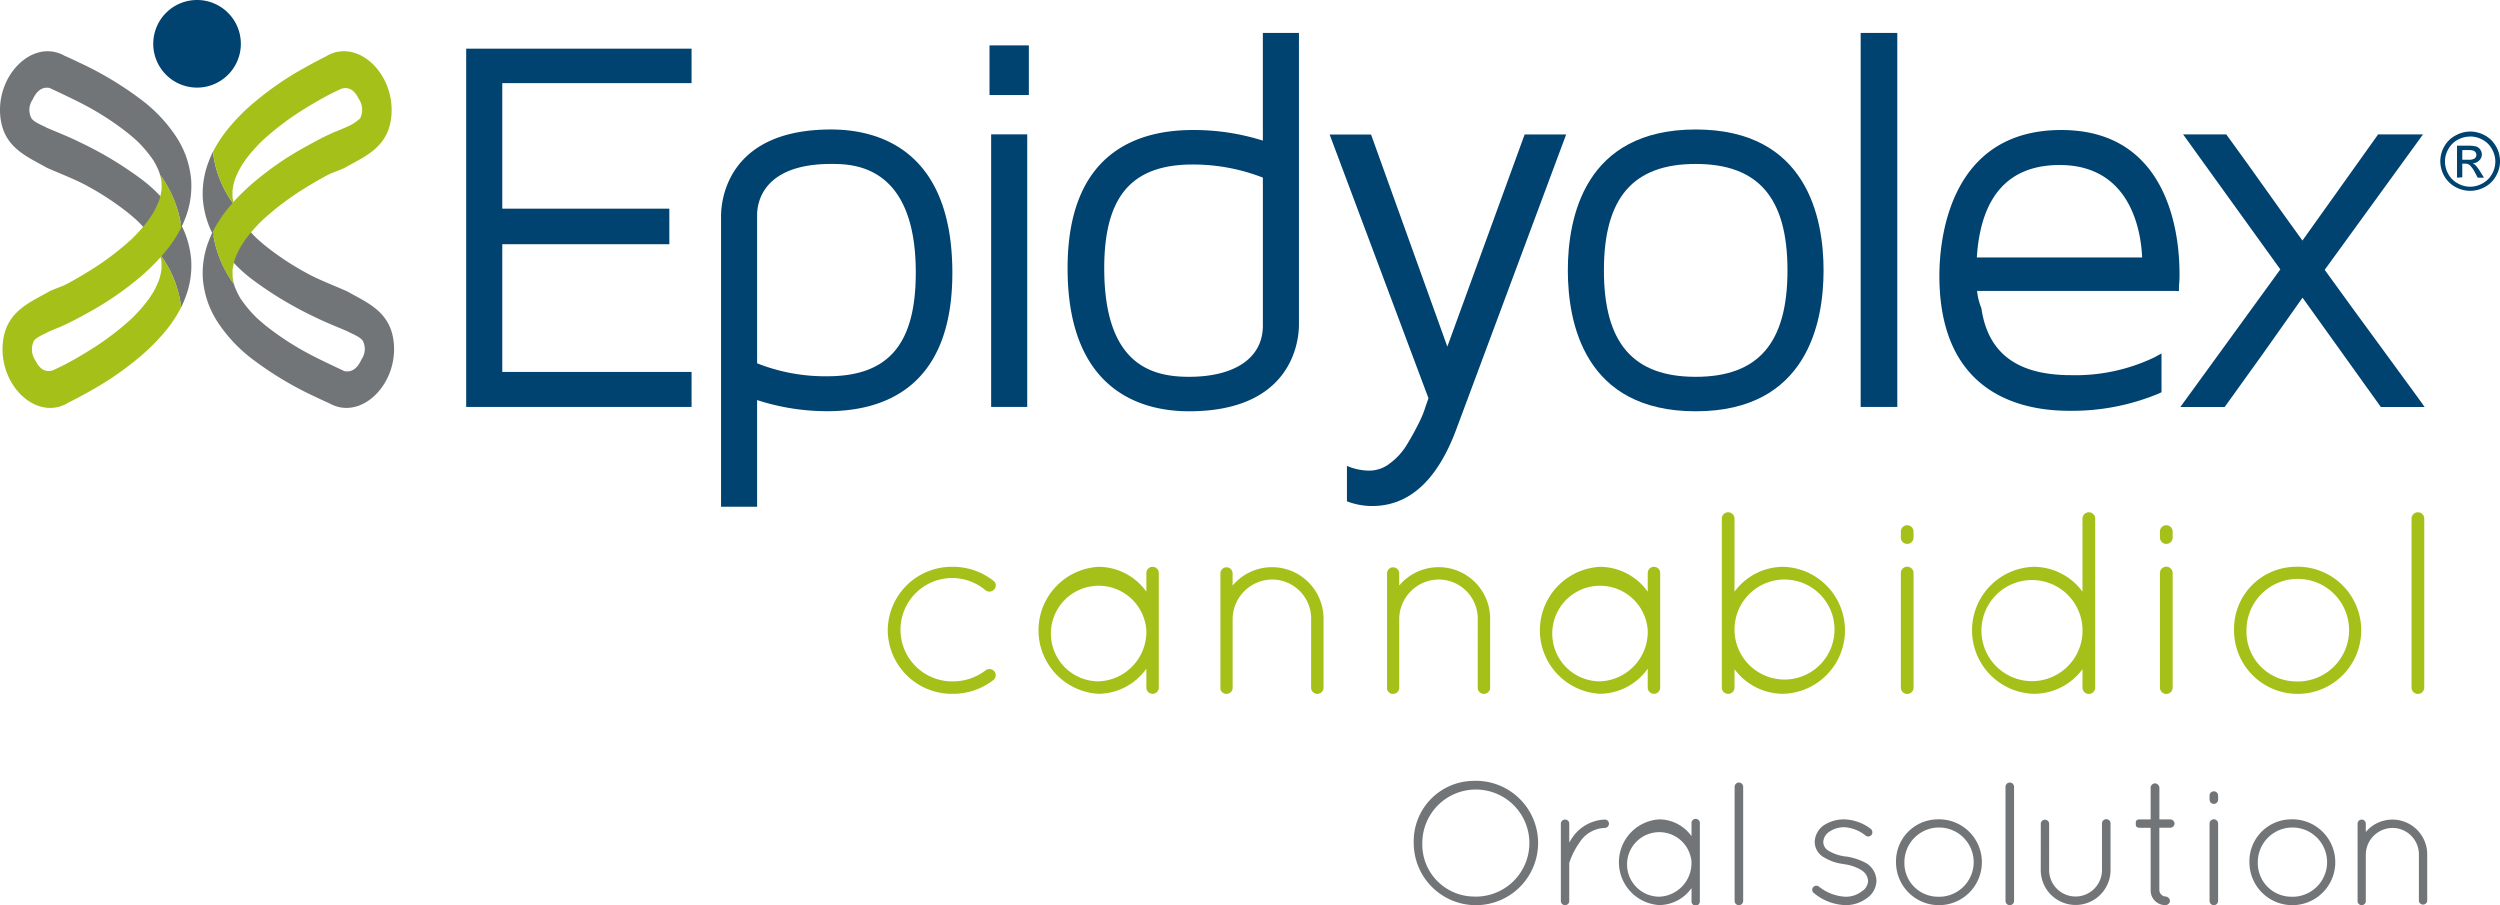 <svg xmlns="http://www.w3.org/2000/svg" width="150" height="54.306" viewBox="0 0 150 54.306">
  <g id="Logo_full_180px_" data-name="Logo full (180px)" transform="translate(0 -21.586)">
    <g id="Group_2408" data-name="Group 2408" transform="translate(0 21.586)">
      <g id="Group_2357" data-name="Group 2357" transform="translate(0 0)">
        <g id="Group_2" data-name="Group 2" transform="translate(12.156 9.115)">
          <path id="Path_2" data-name="Path 2" d="M58.221,90.541c-.158-1.918-1.578-2.45-2.786-3.137-.134-.076-1.569-.647-2.149-.947a16.967,16.967,0,0,1-2.782-1.8c-.18-.147-.356-.3-.529-.46l-.006-.006-.061-.061q-.116-.117-.229-.24a7.408,7.408,0,0,1-.672-.859c-.019-.033-.038-.065-.057-.1-.042-.076-.082-.154-.121-.232-.058-.12-.112-.244-.16-.371-.014-.045-.027-.091-.039-.136a6.589,6.589,0,0,1-1.267-3.169,5.6,5.6,0,0,0-.225.515,5.325,5.325,0,0,0-.376,2.359,5.741,5.741,0,0,0,.327,1.464,4.468,4.468,0,0,0,.231.527c-.066.138-.128.278-.182.422a5.325,5.325,0,0,0-.376,2.359,5.741,5.741,0,0,0,.327,1.464,5.849,5.849,0,0,0,.622,1.2,8.975,8.975,0,0,0,2.117,2.2A20.438,20.438,0,0,0,53.5,93.719c.292.142.586.275.88.408.025.014.05.029.075.041C56.3,95.09,58.422,92.981,58.221,90.541Zm-1.94.933c-.255.558-.59.792-1.025.708-.763-.358-1.41-.663-1.97-.953a16.966,16.966,0,0,1-2.782-1.8c-.18-.147-.356-.3-.529-.46l-.006-.006-.061-.061q-.116-.117-.229-.24a7.409,7.409,0,0,1-.672-.859c-.019-.033-.038-.065-.057-.1-.042-.076-.082-.154-.121-.232-.058-.12-.112-.244-.16-.371-.014-.045-.027-.091-.039-.136a6.919,6.919,0,0,1-1.242-2.944c.1.185.21.364.323.539a8.968,8.968,0,0,0,2.117,2.2A22.071,22.071,0,0,0,53.5,88.947c.65.327,1.855.8,1.957.857.239.136.721.3.9.559A1.079,1.079,0,0,1,56.281,91.474Z" transform="translate(-46.745 -79.029)" fill="#727578"/>
        </g>
        <g id="Group_3" data-name="Group 3" transform="translate(0 3.073)">
          <path id="Path_3" data-name="Path 3" d="M25.463,72.292c.158,1.919,1.578,2.451,2.786,3.138.134.077,1.57.647,2.149.947a16.977,16.977,0,0,1,2.782,1.8c.18.147.356.3.528.46l.007.006.061.061c.078.078.154.158.229.24a7.411,7.411,0,0,1,.672.859c.019.033.038.064.056.1.042.076.083.154.121.232.059.12.112.244.16.371.014.045.026.091.038.136a6.586,6.586,0,0,1,1.267,3.169,5.6,5.6,0,0,0,.225-.515,5.323,5.323,0,0,0,.376-2.359,5.776,5.776,0,0,0-.326-1.464,4.559,4.559,0,0,0-.232-.526c.066-.138.128-.279.182-.423a5.323,5.323,0,0,0,.376-2.359,5.765,5.765,0,0,0-.326-1.464,5.9,5.9,0,0,0-.622-1.2,8.988,8.988,0,0,0-2.118-2.2,20.385,20.385,0,0,0-3.667-2.184c-.292-.142-.586-.276-.88-.408-.025-.015-.049-.029-.075-.041C27.381,67.745,25.262,69.853,25.463,72.292Zm1.94-.933c.256-.558.591-.792,1.025-.708.762.358,1.409.663,1.97.953a16.978,16.978,0,0,1,2.782,1.8c.18.147.356.3.528.46l.007.006.061.061c.078.078.154.158.229.24a7.411,7.411,0,0,1,.672.859c.019.033.038.064.056.1q.063.114.121.232c.059.12.112.244.16.371.014.045.026.091.038.136A6.912,6.912,0,0,1,36.3,78.807c-.1-.185-.209-.364-.322-.54a8.988,8.988,0,0,0-2.118-2.2,21.986,21.986,0,0,0-3.667-2.184c-.65-.328-1.855-.8-1.957-.857-.239-.136-.721-.3-.9-.558A1.08,1.08,0,0,1,27.4,71.359Z" transform="translate(-25.45 -68.445)" fill="#727578"/>
        </g>
        <g id="Group_4" data-name="Group 4" transform="translate(9.195 0)">
          <path id="Path_4" data-name="Path 4" d="M46.813,65.69a2.628,2.628,0,1,1-2.628-2.628A2.628,2.628,0,0,1,46.813,65.69Z" transform="translate(-41.557 -63.062)" fill="#004270"/>
        </g>
        <g id="Group_5" data-name="Group 5" transform="translate(12.775 3.073)">
          <path id="Path_5" data-name="Path 5" d="M55.276,68.489a.6.6,0,0,0-.19.049l-.011.005a2.191,2.191,0,0,0-.307.123,1.1,1.1,0,0,0-.143.086c-.426.207-.846.434-1.262.667a18.649,18.649,0,0,0-3.071,2.108A11.925,11.925,0,0,0,48.7,73.145a7.737,7.737,0,0,0-.871,1.343,6.547,6.547,0,0,0,1.187,3.056c-.107.122-.214.245-.316.374a7.736,7.736,0,0,0-.871,1.343A6.591,6.591,0,0,0,49.1,82.43a4.023,4.023,0,0,1-.086-.415,3.792,3.792,0,0,1,0-.5,4.254,4.254,0,0,1,.136-.6,5.151,5.151,0,0,1,.289-.634c.032-.06.065-.119.1-.177l.018-.03c.066-.1.134-.2.2-.3a8.411,8.411,0,0,1,.552-.682q.147-.164.3-.321c.05-.051.1-.1.152-.152l.015-.015a16.676,16.676,0,0,1,2.744-2.048q.6-.369,1.223-.7l.176-.081c.142-.062.678-.255.835-.344,1.207-.687,2.628-1.219,2.785-3.138C58.721,70.074,56.985,68.129,55.276,68.489Zm1.39,3.983a2.692,2.692,0,0,1-.841.527c-.087.05-.739.311-.739.311-.585.257-1.158.565-1.723.881A18.652,18.652,0,0,0,50.292,76.3a13.2,13.2,0,0,0-1.234,1.195c-.018-.084-.035-.168-.047-.253a3.791,3.791,0,0,1,0-.5,4.254,4.254,0,0,1,.136-.6,5.152,5.152,0,0,1,.289-.634c.032-.06.065-.119.1-.177l.018-.03c.066-.1.134-.2.2-.3a8.4,8.4,0,0,1,.552-.682c.1-.11.2-.217.3-.321.05-.051.1-.1.152-.152l.015-.015a16.641,16.641,0,0,1,2.744-2.047c.4-.247.811-.478,1.223-.7.249-.128.5-.252.752-.368a.723.723,0,0,1,.68.06,1.293,1.293,0,0,1,.385.49A1.178,1.178,0,0,1,56.666,72.471Z" transform="translate(-47.829 -68.445)" fill="#a4c019"/>
        </g>
        <g id="Group_6" data-name="Group 6" transform="translate(0.148 10.491)">
          <path id="Path_6" data-name="Path 6" d="M28.984,95.38a.618.618,0,0,0,.19-.049l.011-.005a2.163,2.163,0,0,0,.307-.123,1.152,1.152,0,0,0,.144-.086c.426-.207.846-.434,1.262-.667a18.686,18.686,0,0,0,3.071-2.108,11.964,11.964,0,0,0,1.592-1.618,7.737,7.737,0,0,0,.871-1.343,6.545,6.545,0,0,0-1.188-3.056c.108-.122.215-.245.317-.374a7.737,7.737,0,0,0,.871-1.343,6.586,6.586,0,0,0-1.267-3.169,3.845,3.845,0,0,1,.086.415,3.782,3.782,0,0,1,0,.5,4.243,4.243,0,0,1-.136.6,5.235,5.235,0,0,1-.289.634c-.032.06-.065.119-.1.176l-.018.03c-.066.1-.134.2-.2.3a8.29,8.29,0,0,1-.551.682q-.147.164-.3.321c-.05.051-.1.1-.151.152l-.015.015a16.67,16.67,0,0,1-2.743,2.047q-.6.37-1.224.7l-.176.082c-.143.062-.678.254-.835.344-1.208.687-2.628,1.219-2.786,3.138C25.539,93.795,27.275,95.74,28.984,95.38ZM27.594,91.4c.159-.233.62-.4.841-.527.087-.05.739-.311.739-.311.585-.257,1.158-.565,1.723-.881a18.687,18.687,0,0,0,3.071-2.108A13.064,13.064,0,0,0,35.2,86.374c.018.083.035.168.047.253a3.782,3.782,0,0,1,0,.5,4.243,4.243,0,0,1-.136.6,5.275,5.275,0,0,1-.289.634c-.032.06-.065.119-.1.176l-.018.03c-.066.1-.134.2-.2.3a8.29,8.29,0,0,1-.551.682q-.147.164-.3.321c-.05.051-.1.1-.151.152l-.015.015a16.669,16.669,0,0,1-2.743,2.047q-.6.37-1.224.7-.373.193-.752.368a.722.722,0,0,1-.679-.06A1.28,1.28,0,0,1,27.7,92.6,1.175,1.175,0,0,1,27.594,91.4Z" transform="translate(-25.709 -81.439)" fill="#a4c019"/>
        </g>
      </g>
      <g id="Group_2358" data-name="Group 2358" transform="translate(27.971 1.976)">
        <path id="Path_7" data-name="Path 7" d="M74.448,89.673H87.971v-2.1H76.614V79.91H86.637V77.777H76.614V70.245H87.971V68.177H74.448Z" transform="translate(-74.448 -67.233)" fill="#004270"/>
        <path id="Path_8" data-name="Path 8" d="M107.837,76.671c-6.281,0-6.6,4.331-6.6,5.2V99.306H103.4v-6.4a13.6,13.6,0,0,0,4.205.668c3.426,0,7.51-1.439,7.51-8.292C115.118,77.79,110.556,76.671,107.837,76.671Zm0,2.068c1.258,0,5.084,0,5.084,6.516,0,4.3-1.638,6.223-5.312,6.223A11.089,11.089,0,0,1,103.4,90.7V81.805C103.4,81.086,103.724,78.739,107.837,78.739Z" transform="translate(-85.945 -70.878)" fill="#004270"/>
        <rect id="Rectangle_1" data-name="Rectangle 1" width="2.165" height="16.354" transform="translate(31.498 6.085)" fill="#004270"/>
        <rect id="Rectangle_2" data-name="Rectangle 2" width="2.36" height="2.979" transform="translate(31.4 0.748)" fill="#004270"/>
        <path id="Path_9" data-name="Path 9" d="M149.375,72.985a13.736,13.736,0,0,0-4.206-.636c-3.426,0-7.51,1.439-7.51,8.291,0,7.469,4.563,8.585,7.282,8.585,6.281,0,6.6-4.332,6.6-5.2v-17.5h-2.166Zm-4.433,14.171c-2.182,0-5.084-.676-5.084-6.516,0-4.3,1.638-6.222,5.312-6.222a11.571,11.571,0,0,1,4.206.786v8.887C149.375,86.01,147.718,87.156,144.941,87.156Z" transform="translate(-101.575 -66.524)" fill="#004270"/>
        <path id="Path_10" data-name="Path 10" d="M197.909,76.671c-6.676,0-7.672,5.3-7.672,8.454s1,8.454,7.672,8.454,7.672-5.3,7.672-8.454S204.585,76.671,197.909,76.671Zm0,2.068c3.757,0,5.507,2.029,5.507,6.386s-1.75,6.386-5.507,6.386-5.507-2.029-5.507-6.386S194.152,78.739,197.909,78.739Z" transform="translate(-124.138 -70.878)" fill="#004270"/>
        <rect id="Rectangle_3" data-name="Rectangle 3" width="2.198" height="22.44" transform="translate(83.669 0)" fill="#004270"/>
        <path id="Path_11" data-name="Path 11" d="M236.6,76.728c-6.788,0-7.315,6.7-7.315,8.746,0,7.044,4.869,8.1,7.771,8.1a13.506,13.506,0,0,0,5.393-1.035l.164-.077V90.133l-.423.233a10.984,10.984,0,0,1-5,1.071c-3.22,0-4.98-1.3-5.38-3.987l-.019-.068a3.651,3.651,0,0,1-.245-1h11.828l.285.011V86.1a6.407,6.407,0,0,0,.033-.856C243.682,83.248,243.171,76.728,236.6,76.728Zm-5.069,7.648c.236-3.682,1.908-5.548,4.971-5.548,4.357,0,4.892,4.148,4.948,5.548Z" transform="translate(-140.893 -70.903)" fill="#004270"/>
        <path id="Path_12" data-name="Path 12" d="M268.948,93.085q-1.062-1.459-2.134-2.919c-1.181-1.611-2.365-3.226-3.537-4.853l5.9-8.128h-2.693l-4.542,6.371c-.716-.984-1.42-1.975-2.124-2.964-.782-1.1-1.564-2.2-2.362-3.29l-.085-.117h-2.59l5.835,8.1-6,8.259h2.658l.086-.118c1.466-2.023,2.969-4.134,4.588-6.443l4.7,6.561h2.627Z" transform="translate(-151.767 -71.099)" fill="#004270"/>
        <path id="Path_13" data-name="Path 13" d="M172.262,89.926,167.685,77.2H165.2l5.931,15.825-.157.441a6.375,6.375,0,0,1-.449,1.1q-.322.645-.708,1.274a3.867,3.867,0,0,1-.983,1.077,2.007,2.007,0,0,1-1.211.449,3.41,3.41,0,0,1-1.384-.283v2.124a4.184,4.184,0,0,0,1.51.283q3.351,0,5.065-4.641l6.576-17.65H176.9Z" transform="translate(-113.393 -71.105)" fill="#004270"/>
      </g>
      <g id="Group_2359" data-name="Group 2359" transform="translate(84.824 46.853)">
        <g id="Group_9" data-name="Group 9" transform="translate(0 0)">
          <path id="Path_14" data-name="Path 14" d="M177.588,145.137a3.731,3.731,0,1,1-3.548,3.727A3.619,3.619,0,0,1,177.588,145.137Zm0,6.938a3.212,3.212,0,1,0-3.033-3.212A3.124,3.124,0,0,0,177.588,152.075Z" transform="translate(-174.04 -145.137)" fill="#727578"/>
        </g>
        <g id="Group_10" data-name="Group 10" transform="translate(8.824 2.32)">
          <path id="Path_15" data-name="Path 15" d="M189.5,149.453a.251.251,0,0,1,.263-.252.246.246,0,0,1,.241.252v1.133a.743.743,0,0,1,.074-.126,2.479,2.479,0,0,1,2.057-1.259.248.248,0,0,1,.252.252.256.256,0,0,1-.252.252,1.857,1.857,0,0,0-1.491.839,4.652,4.652,0,0,0-.619,1.2.161.161,0,0,0-.021.084v2.257a.246.246,0,0,1-.241.252.251.251,0,0,1-.263-.252Z" transform="translate(-189.497 -149.201)" fill="#727578"/>
        </g>
        <g id="Group_11" data-name="Group 11" transform="translate(12.296 2.309)">
          <path id="Path_16" data-name="Path 16" d="M200.451,149.434v4.639a.252.252,0,1,1-.5,0v-.766a2.4,2.4,0,0,1-1.932,1.018,2.576,2.576,0,0,1,0-5.143,2.392,2.392,0,0,1,1.932,1.008v-.756a.252.252,0,1,1,.5,0Zm-.5,2.319a1.936,1.936,0,1,0-1.932,2.068A2.01,2.01,0,0,0,199.947,151.754Z" transform="translate(-195.58 -149.182)" fill="#727578"/>
        </g>
        <g id="Group_12" data-name="Group 12" transform="translate(19.253 0.105)">
          <path id="Path_17" data-name="Path 17" d="M207.767,145.573a.257.257,0,0,1,.514,0v6.844a.257.257,0,0,1-.514,0Z" transform="translate(-207.767 -145.321)" fill="#727578"/>
        </g>
        <g id="Group_13" data-name="Group 13" transform="translate(23.908 2.309)">
          <path id="Path_18" data-name="Path 18" d="M215.977,153.255a.25.25,0,0,1,.357-.032,2.751,2.751,0,0,0,1.574.6,1.551,1.551,0,0,0,.976-.315.779.779,0,0,0,.388-.629.81.81,0,0,0-.367-.63,2.565,2.565,0,0,0-1.092-.378l-.022-.01a2.931,2.931,0,0,1-1.165-.4,1.074,1.074,0,0,1-.556-.924,1.274,1.274,0,0,1,.556-1.007,2.21,2.21,0,0,1,1.26-.347,2.756,2.756,0,0,1,1.532.557.266.266,0,0,1,.074.357.252.252,0,0,1-.346.074,2.251,2.251,0,0,0-1.26-.515,1.542,1.542,0,0,0-.976.295.771.771,0,0,0-.325.587.623.623,0,0,0,.294.515,2.6,2.6,0,0,0,1.05.357h.021a3.573,3.573,0,0,1,1.248.42,1.283,1.283,0,0,1,.578,1.05,1.308,1.308,0,0,1-.588,1.039,2.1,2.1,0,0,1-1.28.409,3.125,3.125,0,0,1-1.9-.735A.236.236,0,0,1,215.977,153.255Z" transform="translate(-215.92 -149.182)" fill="#727578"/>
        </g>
        <g id="Group_14" data-name="Group 14" transform="translate(28.937 2.309)">
          <path id="Path_19" data-name="Path 19" d="M227.166,149.182a2.576,2.576,0,1,1-2.435,2.572A2.516,2.516,0,0,1,227.166,149.182Zm0,4.639a2.078,2.078,0,1,0-1.931-2.068A2.013,2.013,0,0,0,227.166,153.821Z" transform="translate(-224.731 -149.182)" fill="#727578"/>
        </g>
        <g id="Group_15" data-name="Group 15" transform="translate(35.506 0.105)">
          <path id="Path_20" data-name="Path 20" d="M236.237,145.573a.257.257,0,0,1,.514,0v6.844a.257.257,0,0,1-.514,0Z" transform="translate(-236.237 -145.321)" fill="#727578"/>
        </g>
        <g id="Group_16" data-name="Group 16" transform="translate(37.624 2.299)">
          <path id="Path_21" data-name="Path 21" d="M239.948,149.416a.252.252,0,0,1,.5,0v2.8a1.585,1.585,0,1,0,3.171,0v-2.8a.255.255,0,0,1,.251-.252.251.251,0,0,1,.263.252v2.8a2.094,2.094,0,1,1-4.188,0Z" transform="translate(-239.948 -149.164)" fill="#727578"/>
        </g>
        <g id="Group_17" data-name="Group 17" transform="translate(43.321 0.147)">
          <path id="Path_22" data-name="Path 22" d="M252.258,147.809a.271.271,0,0,1-.252.252h-.662v3.747a.4.4,0,0,0,.378.378.291.291,0,0,1,.262.263.281.281,0,0,1-.262.252.875.875,0,0,1-.9-.892v-3.747h-.64c-.252,0-.252-.126-.252-.252s0-.252.252-.252h.64v-1.911a.271.271,0,0,1,.252-.251.283.283,0,0,1,.273.251v1.911h.662A.271.271,0,0,1,252.258,147.809Z" transform="translate(-249.928 -145.395)" fill="#727578"/>
        </g>
        <g id="Group_18" data-name="Group 18" transform="translate(47.749 0.63)">
          <path id="Path_23" data-name="Path 23" d="M257.685,146.493a.257.257,0,0,1,.514,0v.241a.257.257,0,1,1-.514,0Zm0,1.679a.257.257,0,0,1,.514,0v4.639a.257.257,0,0,1-.514,0Z" transform="translate(-257.685 -146.241)" fill="#727578"/>
        </g>
        <g id="Group_19" data-name="Group 19" transform="translate(50.141 2.309)">
          <path id="Path_24" data-name="Path 24" d="M264.309,149.182a2.576,2.576,0,1,1-2.435,2.572A2.516,2.516,0,0,1,264.309,149.182Zm0,4.639a2.078,2.078,0,1,0-1.931-2.068A2.013,2.013,0,0,0,264.309,153.821Z" transform="translate(-261.874 -149.182)" fill="#727578"/>
        </g>
        <g id="Group_20" data-name="Group 20" transform="translate(56.635 2.32)">
          <path id="Path_25" data-name="Path 25" d="M276.925,151.29a1.584,1.584,0,0,0-1.585-1.585,1.614,1.614,0,0,0-1.6,1.585v2.834a.238.238,0,0,1-.052.116.225.225,0,0,1-.189.094h-.063a.275.275,0,0,1-.168-.136.039.039,0,0,1-.01-.031.036.036,0,0,0-.011-.021v-4.692a.249.249,0,0,1,.252-.252.246.246,0,0,1,.241.252v.493a2.087,2.087,0,0,1,3.685,1.344v2.792a.252.252,0,0,1-.5,0Z" transform="translate(-273.251 -149.201)" fill="#727578"/>
        </g>
      </g>
      <g id="Group_2360" data-name="Group 2360" transform="translate(53.265 30.744)">
        <g id="Group_22" data-name="Group 22" transform="translate(0 3.265)">
          <path id="Path_26" data-name="Path 26" d="M118.756,126.432a3.837,3.837,0,0,1,3.918-3.794,3.917,3.917,0,0,1,2.426.84.35.35,0,0,1,.047.513.383.383,0,0,1-.513.063,3.1,3.1,0,1,0-1.959,5.457,3.2,3.2,0,0,0,1.959-.668.383.383,0,0,1,.513.063.369.369,0,0,1-.078.544,3.934,3.934,0,0,1-2.395.808A3.843,3.843,0,0,1,118.756,126.432Z" transform="translate(-118.756 -122.638)" fill="#a4c019"/>
        </g>
        <g id="Group_23" data-name="Group 23" transform="translate(9.048 3.265)">
          <path id="Path_27" data-name="Path 27" d="M141.82,123.011v6.873a.373.373,0,0,1-.746,0v-1.135a3.558,3.558,0,0,1-2.861,1.508,3.815,3.815,0,0,1,0-7.619,3.541,3.541,0,0,1,2.861,1.492v-1.119a.373.373,0,1,1,.746,0Zm-.746,3.436a2.868,2.868,0,1,0-2.861,3.063A2.976,2.976,0,0,0,141.073,126.447Z" transform="translate(-134.605 -122.638)" fill="#a4c019"/>
        </g>
        <g id="Group_24" data-name="Group 24" transform="translate(19.962 3.281)">
          <path id="Path_28" data-name="Path 28" d="M159.166,125.759a2.346,2.346,0,0,0-2.348-2.348,2.39,2.39,0,0,0-2.363,2.348v4.2a.344.344,0,0,1-.078.171.332.332,0,0,1-.28.14H154a.408.408,0,0,1-.249-.2.056.056,0,0,1-.015-.046.054.054,0,0,0-.015-.031v-6.95a.365.365,0,1,1,.731,0v.731a3.09,3.09,0,0,1,5.457,1.99V129.9a.373.373,0,0,1-.746,0Z" transform="translate(-153.724 -122.665)" fill="#a4c019"/>
        </g>
        <g id="Group_25" data-name="Group 25" transform="translate(29.958 3.281)">
          <path id="Path_29" data-name="Path 29" d="M176.677,125.759a2.346,2.346,0,0,0-2.348-2.348,2.391,2.391,0,0,0-2.364,2.348v4.2a.339.339,0,0,1-.078.171.332.332,0,0,1-.28.14h-.093a.409.409,0,0,1-.249-.2.054.054,0,0,1-.016-.046.054.054,0,0,0-.015-.031v-6.95a.365.365,0,1,1,.73,0v.731a3.09,3.09,0,0,1,5.457,1.99V129.9a.373.373,0,0,1-.746,0Z" transform="translate(-171.235 -122.665)" fill="#a4c019"/>
        </g>
        <g id="Group_26" data-name="Group 26" transform="translate(39.131 3.265)">
          <path id="Path_30" data-name="Path 30" d="M194.518,123.011v6.873a.373.373,0,0,1-.747,0v-1.135a3.558,3.558,0,0,1-2.861,1.508,3.815,3.815,0,0,1,0-7.619,3.541,3.541,0,0,1,2.861,1.492v-1.119a.373.373,0,0,1,.747,0Zm-.747,3.436a2.868,2.868,0,1,0-2.861,3.063A2.976,2.976,0,0,0,193.771,126.447Z" transform="translate(-187.303 -122.638)" fill="#a4c019"/>
        </g>
        <g id="Group_27" data-name="Group 27" transform="translate(50.044 0)">
          <path id="Path_31" data-name="Path 31" d="M206.42,124.164v-6.873a.381.381,0,0,1,.762,0v4.384a3.637,3.637,0,0,1,2.923-1.492,3.811,3.811,0,0,1,0,7.619,3.623,3.623,0,0,1-2.923-1.477v1.1a.381.381,0,0,1-.762,0Zm.762-.156a3,3,0,1,0,0-.124Z" transform="translate(-206.42 -116.918)" fill="#a4c019"/>
        </g>
        <g id="Group_28" data-name="Group 28" transform="translate(60.786 0.778)">
          <path id="Path_32" data-name="Path 32" d="M225.238,118.653a.381.381,0,0,1,.762,0v.358a.381.381,0,1,1-.762,0Zm0,2.488a.381.381,0,0,1,.762,0v6.873a.381.381,0,0,1-.762,0Z" transform="translate(-225.238 -118.28)" fill="#a4c019"/>
        </g>
        <g id="Group_29" data-name="Group 29" transform="translate(65.077 0)">
          <path id="Path_33" data-name="Path 33" d="M239.362,126.325a3.621,3.621,0,0,1-2.923,1.477,3.811,3.811,0,0,1,0-7.619,3.635,3.635,0,0,1,2.923,1.492v-4.384a.381.381,0,0,1,.762,0v10.138a.381.381,0,0,1-.762,0Zm0-2.192v-.248a3.033,3.033,0,1,0,0,.248Z" transform="translate(-232.754 -116.918)" fill="#a4c019"/>
        </g>
        <g id="Group_30" data-name="Group 30" transform="translate(76.332 0.778)">
          <path id="Path_34" data-name="Path 34" d="M252.471,118.653a.381.381,0,0,1,.762,0v.358a.381.381,0,1,1-.762,0Zm0,2.488a.381.381,0,0,1,.762,0v6.873a.381.381,0,0,1-.762,0Z" transform="translate(-252.471 -118.28)" fill="#a4c019"/>
        </g>
        <g id="Group_31" data-name="Group 31" transform="translate(80.778 3.265)">
          <path id="Path_35" data-name="Path 35" d="M263.866,122.638a3.815,3.815,0,1,1-3.607,3.809A3.727,3.727,0,0,1,263.866,122.638Zm0,6.872a3.078,3.078,0,1,0-2.861-3.063A2.981,2.981,0,0,0,263.866,129.51Z" transform="translate(-260.259 -122.638)" fill="#a4c019"/>
        </g>
        <g id="Group_32" data-name="Group 32" transform="translate(91.428 0)">
          <path id="Path_36" data-name="Path 36" d="M278.914,117.291a.381.381,0,0,1,.762,0v10.138a.381.381,0,0,1-.762,0Z" transform="translate(-278.914 -116.918)" fill="#a4c019"/>
        </g>
      </g>
    </g>
    <path id="Path_16370" data-name="Path 16370" d="M257.169,51.72a1.837,1.837,0,0,1,.883.228,1.658,1.658,0,0,1,.671.661,1.764,1.764,0,0,1,0,1.778,1.652,1.652,0,0,1-.659.655,1.815,1.815,0,0,1-1.783,0,1.715,1.715,0,0,1-.665-.655,1.844,1.844,0,0,1-.235-.889,1.787,1.787,0,0,1,.241-.889,1.658,1.658,0,0,1,.688-.661,1.831,1.831,0,0,1,.86-.228Zm0,.3a1.578,1.578,0,0,0-.734.188,1.4,1.4,0,0,0-.573.57,1.459,1.459,0,0,0-.2.741,1.509,1.509,0,0,0,.195.741,1.383,1.383,0,0,0,.573.57,1.5,1.5,0,0,0,.74.2,1.52,1.52,0,0,0,.745-.2,1.424,1.424,0,0,0,.573-.57,1.572,1.572,0,0,0,.195-.741,1.516,1.516,0,0,0-.2-.741,1.377,1.377,0,0,0-.573-.57A1.543,1.543,0,0,0,257.169,52.016Zm-.785,2.468V52.569h.665a1.73,1.73,0,0,1,.493.051.481.481,0,0,1,.241.188.494.494,0,0,1-.063.644.609.609,0,0,1-.4.177.7.7,0,0,1,.161.1,2.426,2.426,0,0,1,.287.382l.235.376h-.378l-.172-.325a1.556,1.556,0,0,0-.327-.445.386.386,0,0,0-.247-.068H256.7v.815Zm.315-1.077h.373a.639.639,0,0,0,.373-.08.279.279,0,0,0,.1-.217.284.284,0,0,0-.046-.148.3.3,0,0,0-.132-.1.968.968,0,0,0-.315-.034h-.35Z" transform="translate(-108.963 -22.241)" fill="#004270"/>
  </g>
</svg>
